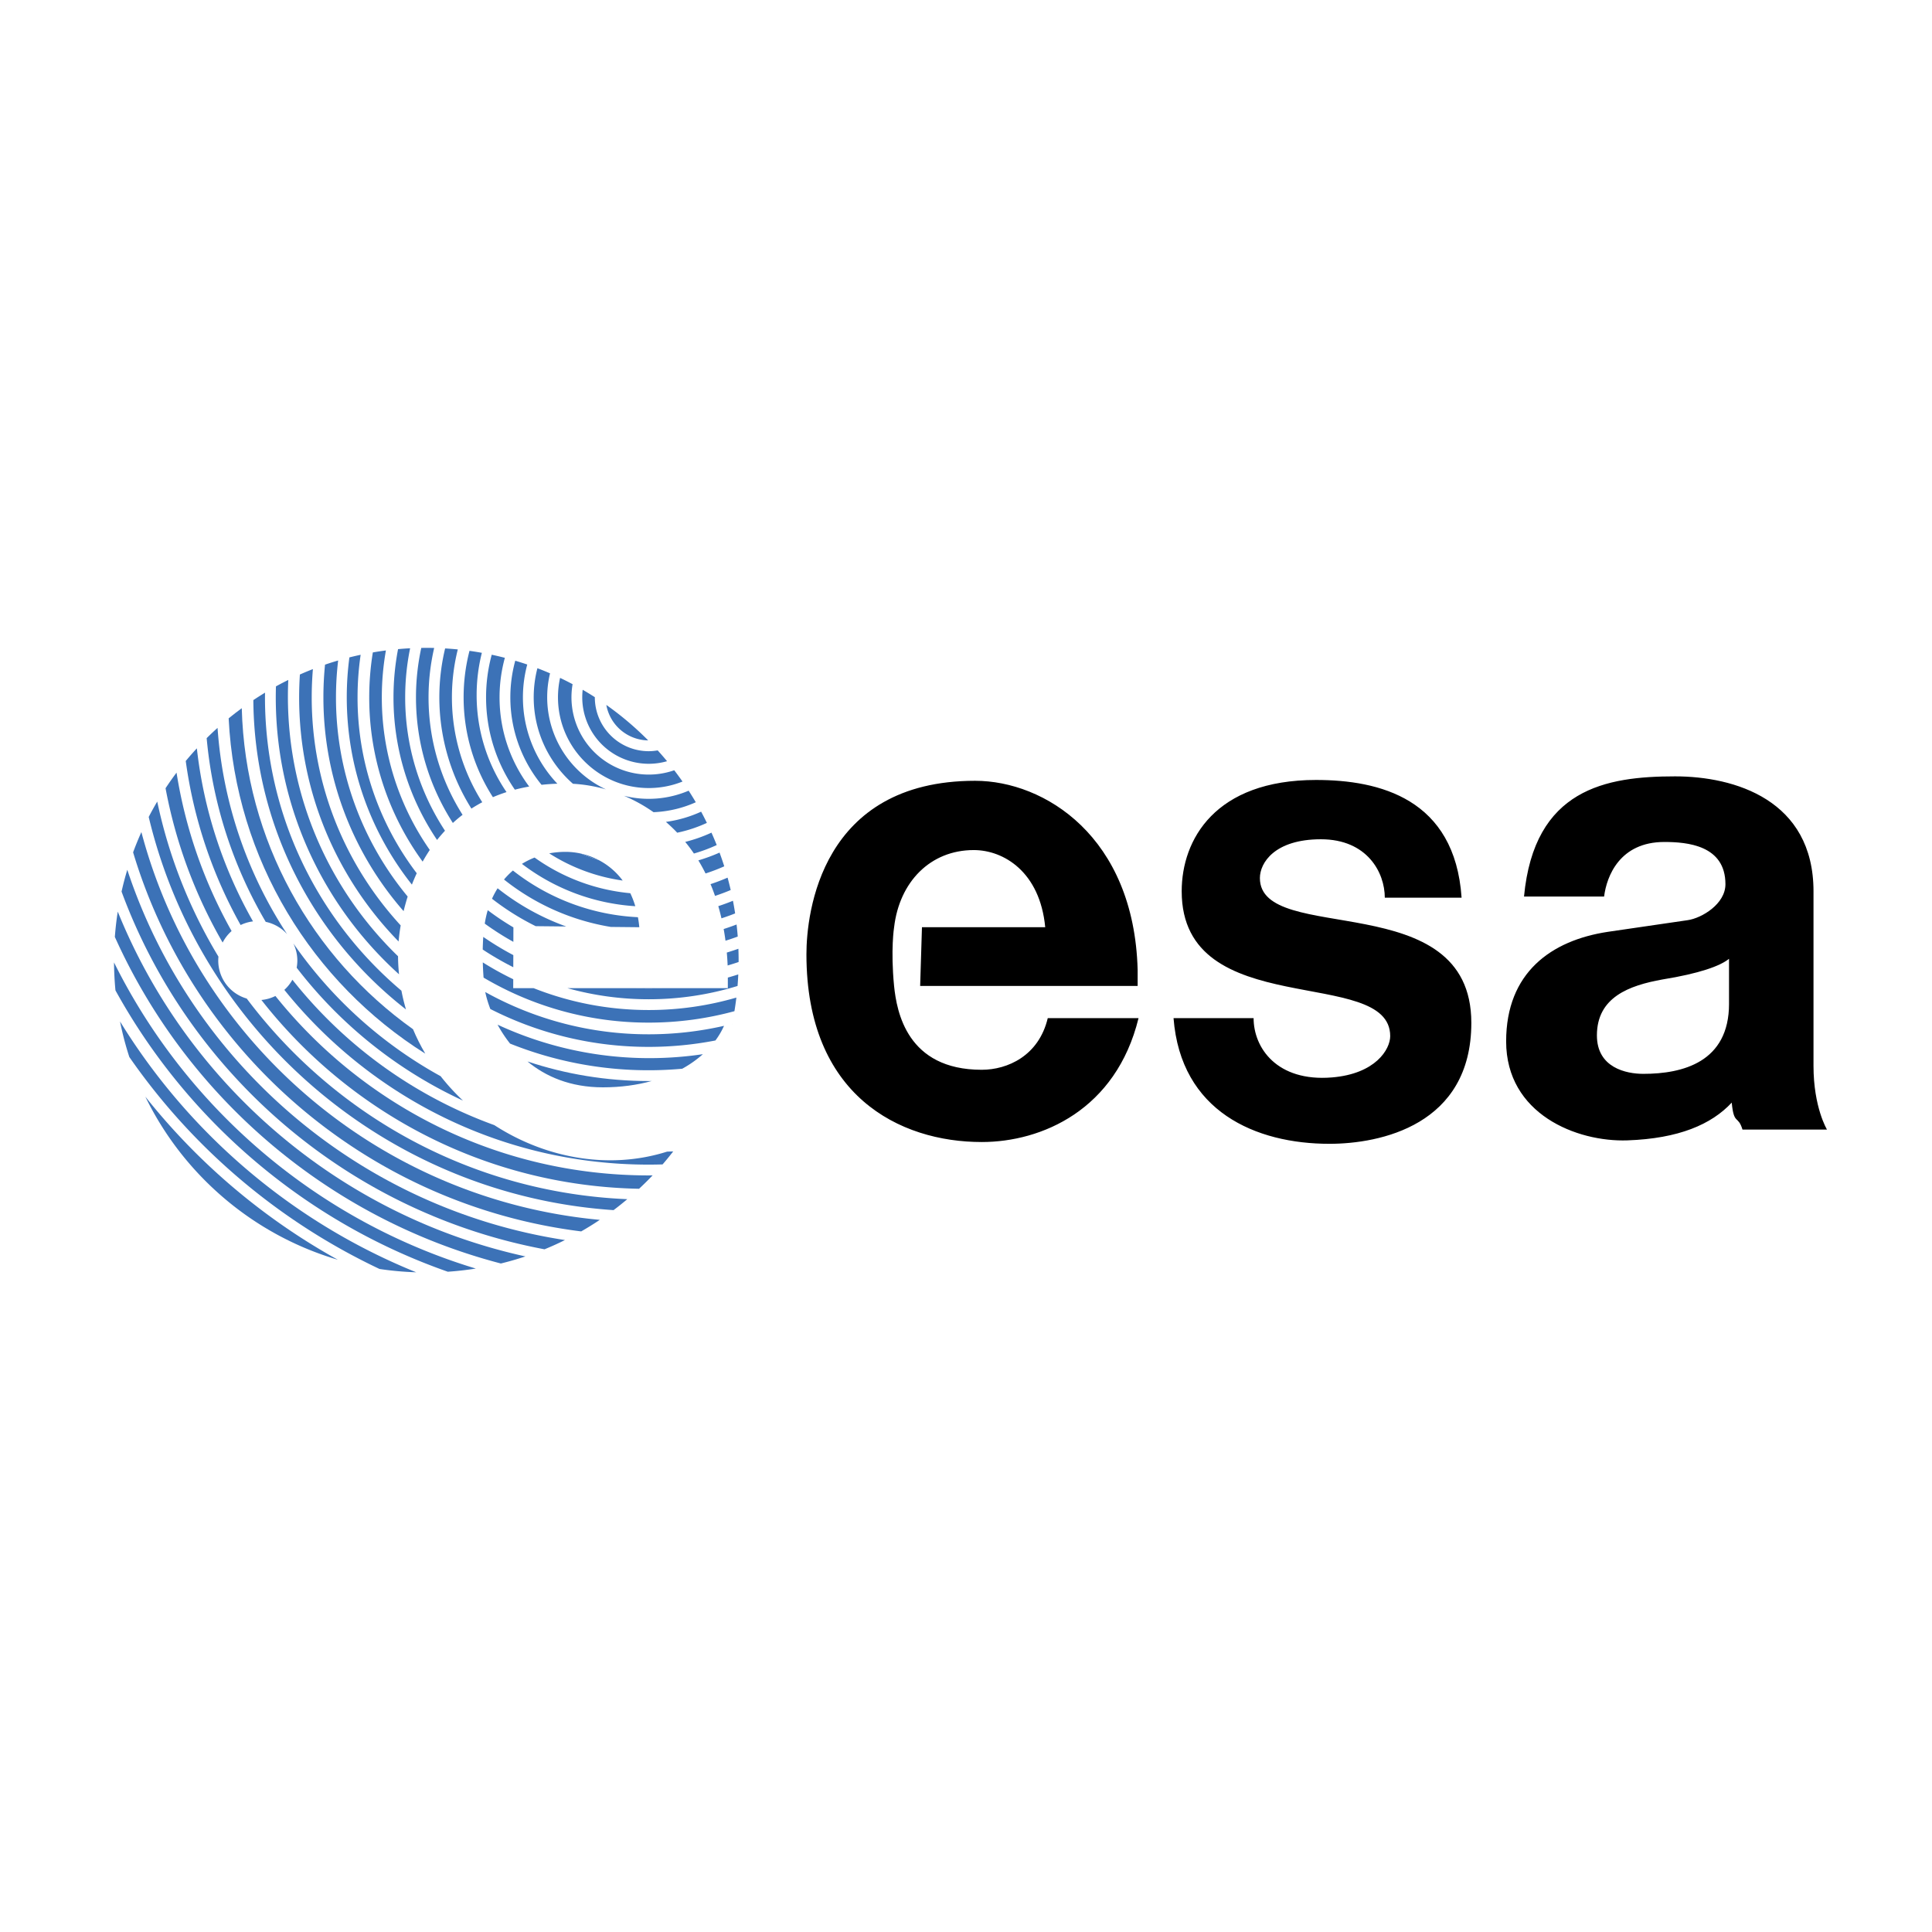 <svg xmlns="http://www.w3.org/2000/svg" width="2500" height="2500" viewBox="0 0 192.756 192.756"><g fill-rule="evenodd" clip-rule="evenodd"><path fill="#fff" d="M0 0h192.756v192.756H0V0z"/><path d="M89.205 92.509c.528-4.505 3.595-7.698 7.95-7.698 2.971 0 6.6 2.163 7.127 7.698H91.984l-.18 5.856h21.699v-1.608c-.359-13.291-9.289-18.857-16.217-18.857-15.376 0-16.828 13.193-16.828 17.312 0 14.094 9.283 18.728 17.488 18.728 6.004 0 13.404-3.215 15.646-12.36h-9.057c-.896 3.766-4.018 5.152-6.59 5.152-7.458 0-8.479-5.792-8.743-8.366-.356-3.663.003-5.857.003-5.857zM138.162 89.563c0-2.511-1.756-5.829-6.373-5.829-4.619 0-6.09 2.352-6.09 3.869 0 6.802 21.096.705 21.096 14.445 0 10.224-9.113 12.07-14.156 12.07-7.352 0-14.83-3.215-15.555-12.54h7.988c0 2.968 2.33 6.366 7.811 5.918 4.359-.356 5.818-2.806 5.818-4.125 0-7.083-20.803-1.323-20.803-14.449 0-5.145 3.318-11.105 13.404-11.105 6.318 0 13.852 1.853 14.521 11.746h-7.661zM172.506 100.144c0 5.829-4.623 6.994-8.549 6.994-1.709 0-4.633-.604-4.633-3.836 0-3.825 3.24-4.985 6.533-5.579 3.672-.593 5.762-1.338 6.648-2.063v4.484h.001zm8.428-11.208c0-9.146-7.891-11.478-13.811-11.478-6.902 0-14.059 1.241-15.072 11.993h7.99c.254-2.045 1.572-5.447 6.006-5.447 2.279 0 6.1.323 6.1 4.214 0 1.979-2.373 3.389-3.766 3.587l-7.98 1.166c-5.637.857-10.133 4.065-10.133 10.925 0 7.256 7.043 10.056 12.105 9.878 5.111-.18 8.375-1.589 10.402-3.766.219 2.282.617 1.198 1.074 2.689h8.43s-1.346-2.206-1.346-6.361v-17.4h.001z"/><path d="M14.5 109.414c3.797 7.801 10.753 13.778 19.204 16.271A64.452 64.452 0 0 1 14.5 109.414z" fill="#3c72b7"/><path d="M37.866 126.606c1.199.18 2.42.291 3.66.33-12.321-4.987-22.669-13.826-29.551-25.026.241 1.209.552 2.394.928 3.548a63.295 63.295 0 0 0 24.963 21.148zM44.679 126.88c.942-.064 1.873-.17 2.791-.316-15.818-4.782-28.853-15.968-36.094-30.542.007.939.054 1.87.143 2.788 7.164 13.006 18.957 23.102 33.16 28.07z" fill="#3c72b7"/><path d="M49.972 126.059a30.951 30.951 0 0 0 2.448-.706c-18.536-4.071-33.697-17.143-40.671-34.401-.13.832-.227 1.674-.29 2.526 7.171 15.95 21.295 28.096 38.513 32.581z" fill="#3c72b7"/><path d="M54.327 124.643a30.424 30.424 0 0 0 2.04-.923c-20.524-3.142-37.296-17.674-43.667-36.941-.216.715-.407 1.44-.572 2.176 6.728 18.245 22.68 32.024 42.199 35.688z" fill="#3c72b7"/><path d="M57.985 122.858a31.651 31.651 0 0 0 1.86-1.153C37.753 119.663 19.64 103.9 14.106 83.017a30.793 30.793 0 0 0-.826 2.022c6.019 20.041 23.426 35.154 44.705 37.819z" fill="#3c72b7"/><path d="M21.775 95.84c0-.133.007-.264.02-.394a49.768 49.768 0 0 1-6.108-15.473 30.872 30.872 0 0 0-.85 1.534c5.119 21.467 23.732 37.696 46.378 39.228.468-.352.924-.717 1.371-1.093-15.527-.652-29.227-8.368-37.97-20.017a3.944 3.944 0 0 1-2.841-3.785z" fill="#3c72b7"/><path d="M63.759 118.604a31.64 31.64 0 0 0 1.354-1.338c-.129.001-.259.005-.388.005-15.07 0-28.505-6.99-37.247-17.902a3.92 3.92 0 0 1-1.397.399c8.793 11.234 22.376 18.54 37.678 18.836zM23.106 92.891a47.391 47.391 0 0 1-5.493-15.805c-.38.507-.745 1.026-1.096 1.556a48.696 48.696 0 0 0 5.696 15.396 3.94 3.94 0 0 1 .893-1.147zM19.64 74.66c-.381.412-.751.833-1.108 1.265a46.312 46.312 0 0 0 5.475 16.366 3.904 3.904 0 0 1 1.236-.364A45.08 45.08 0 0 1 19.64 74.66z" fill="#3c72b7"/><path d="M28.646 93.2a42.887 42.887 0 0 1-6.941-20.579c-.371.333-.732.674-1.086 1.025a44.01 44.01 0 0 0 5.893 18.328c.84.172 1.58.613 2.134 1.226zM64.726 78.624a9.037 9.037 0 0 0 3.368-.649 30.669 30.669 0 0 0-.825-1.126 7.712 7.712 0 0 1-10.142-8.588 31.628 31.628 0 0 0-1.248-.628 9.076 9.076 0 0 0-.209 1.935c-.001 5.001 4.054 9.056 9.056 9.056z" fill="#3c72b7"/><path d="M64.726 76.203c.634 0 1.246-.091 1.827-.257a30.868 30.868 0 0 0-.935-1.079c-.291.048-.587.08-.892.08a5.38 5.38 0 0 1-5.38-5.38v-.01a32.356 32.356 0 0 0-1.212-.739 6.634 6.634 0 0 0 6.592 7.385z" fill="#3c72b7"/><path d="M64.669 73.869a31.376 31.376 0 0 0-4.176-3.538 4.302 4.302 0 0 0 4.176 3.538zM66.02 98.589h-2.604a28.46 28.46 0 0 0 2.604 0zM57.981 85.167c.569.245 1.154.459 1.753.643a7.163 7.163 0 0 0-1.753-.643zM49.32 112.255a45.469 45.469 0 0 1-20.148-14.506c-.21.381-.483.72-.803 1.01 8.545 10.631 21.655 17.436 36.357 17.436.461 0 .921-.009 1.38-.021.366-.424.72-.857 1.063-1.3-.203.011-.407.017-.611.024-5.847 1.848-12.187.628-17.238-2.643z" fill="#3c72b7"/><path d="M43.962 107.373a43.345 43.345 0 0 1-14.694-13.25c.252.52.398 1.101.398 1.717 0 .242-.025.479-.067.709a44.473 44.473 0 0 0 16.594 13.258 21.426 21.426 0 0 1-2.231-2.434z" fill="#3c72b7"/><path d="M24.121 70.657c-.444.326-.881.664-1.308 1.013.696 14.105 8.358 26.377 19.616 33.452-.459-.78-.87-1.593-1.222-2.436-10.073-7.166-16.738-18.81-17.086-32.029zM52.626 105.902c1.802 1.491 4.256 2.581 7.526 2.581 1.78 0 3.41-.228 4.867-.631l-.294.003c-4.228 0-8.295-.687-12.099-1.953z" fill="#3c72b7"/><path d="M26.437 69.567c0-.154.004-.307.006-.46-.395.239-.784.487-1.167.742.088 12.544 6.03 23.697 15.229 30.863a19.288 19.288 0 0 1-.454-1.869c-8.324-7.024-13.614-17.531-13.614-29.276zM73.042 102.155l-.019.005.014.017.005-.022zM64.726 104.448c2.275 0 4.498-.223 6.652-.639a7.75 7.75 0 0 0 .858-1.462 33.732 33.732 0 0 1-7.51.845 33.47 33.47 0 0 1-16.312-4.217c.1.486.265 1.063.507 1.693a34.719 34.719 0 0 0 15.805 3.78z" fill="#3c72b7"/><path d="M31.1 69.567c0-.947.041-1.885.118-2.812-.438.171-.87.352-1.298.541a35.587 35.587 0 0 0-.076 2.271c0 9.481 3.785 18.078 9.924 24.365.042-.486.109-1.026.208-1.604-5.51-5.989-8.876-13.981-8.876-22.761zM51.207 97.699a31.01 31.01 0 0 1-3.038-1.68c.012.465.037.972.077 1.517a32.3 32.3 0 0 0 16.479 4.491c2.959 0 5.826-.399 8.55-1.141.074-.45.138-.902.193-1.358a31.19 31.19 0 0 1-8.743 1.243c-4.057 0-7.932-.774-11.487-2.183h-2.035l.004-.889z" fill="#3c72b7"/><path d="M33.521 69.567c0-1.242.075-2.466.216-3.67-.44.129-.877.267-1.309.415a33.042 33.042 0 0 0-.162 3.255c0 8.17 3.02 15.635 8.002 21.34.114-.473.248-.961.406-1.459a31.076 31.076 0 0 1-7.153-19.881z" fill="#3c72b7"/><path d="M35.673 69.567c0-1.44.106-2.855.309-4.239-.377.08-.751.167-1.123.261a30.353 30.353 0 0 0-.262 3.978c0 7.061 2.43 13.554 6.498 18.69.146-.376.308-.755.483-1.134a28.916 28.916 0 0 1-5.905-17.556zM66.02 98.589a27.802 27.802 0 0 1-2.604 0h-6.805a30.122 30.122 0 0 0 8.114 1.107 30.15 30.15 0 0 0 8.86-1.325c.031-.383.056-.767.073-1.153-.344.111-.692.217-1.042.314v1.057H66.02zM51.214 95.291a29.07 29.07 0 0 1-2.998-1.816 23.96 23.96 0 0 0-.054 1.261A30.179 30.179 0 0 0 51.21 96.5l.004-1.209z" fill="#3c72b7"/><path d="M38.094 69.567c0-1.594.141-3.155.409-4.672-.438.056-.873.123-1.306.198a28.082 28.082 0 0 0-.359 4.475 27.76 27.76 0 0 0 5.33 16.397c.219-.393.455-.782.711-1.165a26.52 26.52 0 0 1-4.785-15.233zM73.69 95.981l.002-.186c0-.381-.009-.76-.023-1.138-.381.136-.767.262-1.156.38.037.421.065.851.083 1.289a26.17 26.17 0 0 0 1.094-.345zM51.223 92.525a26.682 26.682 0 0 1-2.56-1.715c-.127.429-.227.876-.298 1.341a27.992 27.992 0 0 0 2.853 1.817l.005-1.443zM56.488 92.435a24.23 24.23 0 0 1-6.841-3.811 8.444 8.444 0 0 0-.56 1.043 25.516 25.516 0 0 0 4.359 2.737l3.042.031z" fill="#3c72b7"/><path d="M40.425 69.567c0-1.675.17-3.311.493-4.89-.404.021-.804.051-1.204.087a25.595 25.595 0 0 0-.455 4.803 25.352 25.352 0 0 0 4.347 14.235c.248-.313.512-.621.791-.919a24.186 24.186 0 0 1-3.972-13.316zM73.604 93.441c-.03-.403-.07-.805-.115-1.204a23.37 23.37 0 0 1-1.289.452c.069.381.13.77.183 1.167a23.37 23.37 0 0 0 1.221-.415zM73.344 91.132a29.194 29.194 0 0 0-.218-1.263c-.478.198-.967.374-1.461.538.115.395.22.801.316 1.216.46-.151.916-.312 1.363-.491zM63.784 92.509c-.033-.347-.079-.68-.138-1a21.857 21.857 0 0 1-12.472-4.657 7.776 7.776 0 0 0-.889.898 23.106 23.106 0 0 0 10.656 4.73l2.843.029z" fill="#3c72b7"/><path d="M42.756 69.567c0-1.693.198-3.338.561-4.921-.261-.007-.522-.01-.784-.01-.168 0-.335.004-.503.007a23.295 23.295 0 0 0-.528 4.925c0 4.62 1.354 8.921 3.68 12.539.307-.282.629-.554.969-.813a21.865 21.865 0 0 1-3.395-11.727zM62.885 89.116a19.52 19.52 0 0 1-9.55-3.558 7.689 7.689 0 0 0-1.26.632 20.778 20.778 0 0 0 11.309 4.222 9.024 9.024 0 0 0-.499-1.296z" fill="#3c72b7"/><path d="M45.088 69.567c0-1.647.205-3.246.587-4.774a30.956 30.956 0 0 0-1.265-.099 20.877 20.877 0 0 0 2.622 15.981 14.12 14.12 0 0 1 1.083-.636 19.552 19.552 0 0 1-3.027-10.472zM72.903 88.798a33.323 33.323 0 0 0-.312-1.236c-.554.243-1.123.457-1.702.649.161.378.309.772.45 1.174.53-.177 1.053-.369 1.564-.587zM71.507 84.312a31.483 31.483 0 0 0-.524-1.239 14.77 14.77 0 0 1-2.618.923c.301.369.591.754.867 1.161a16.25 16.25 0 0 0 2.275-.845zM49.84 69.567c0-1.363.187-2.683.53-3.937-.433-.112-.87-.214-1.311-.308a16.242 16.242 0 0 0-.564 4.245c0 3.425 1.063 6.6 2.874 9.219.459-.121.935-.225 1.429-.311a14.826 14.826 0 0 1-2.958-8.908z" fill="#3c72b7"/><path d="M52.172 69.567c0-1.13.152-2.225.432-3.267a29.18 29.18 0 0 0-1.197-.38 13.836 13.836 0 0 0-.49 3.647 13.75 13.75 0 0 0 3.114 8.734 21.1 21.1 0 0 1 1.576-.111 12.504 12.504 0 0 1-3.435-8.623zM67.566 83.079a13.71 13.71 0 0 0 2.96-.98c-.185-.376-.375-.75-.574-1.118A12.49 12.49 0 0 1 66.437 82c.388.336.765.695 1.129 1.079zM69.419 80.041a30.294 30.294 0 0 0-.711-1.155 10.159 10.159 0 0 1-6.458.508c1.01.427 2.003.969 2.951 1.638a11.41 11.41 0 0 0 4.218-.991z" fill="#3c72b7"/><path d="M54.593 69.567c0-.823.1-1.622.285-2.388-.416-.18-.836-.35-1.26-.512-.241.926-.37 1.897-.37 2.899 0 3.442 1.517 6.528 3.917 8.632 1.074.059 2.184.241 3.295.56a10.131 10.131 0 0 1-5.867-9.191zM47.554 69.344c0-1.454.182-2.864.521-4.212-.409-.074-.82-.141-1.234-.198a18.534 18.534 0 0 0-.586 4.634c0 3.672 1.076 7.091 2.923 9.967.434-.186.885-.355 1.358-.507a17.136 17.136 0 0 1-2.982-9.684zM59.734 85.81a16.969 16.969 0 0 1-1.753-.643 7.09 7.09 0 0 0-1.55-.177c-.565 0-1.111.052-1.634.15a18.342 18.342 0 0 0 7.328 2.713 7.008 7.008 0 0 0-2.391-2.043zM72.26 86.432a31.994 31.994 0 0 0-.471-1.369c-.682.305-1.389.562-2.114.778.253.416.493.853.719 1.306.637-.207 1.26-.444 1.866-.715zM28.724 69.478c0-.549.014-1.095.039-1.639-.416.205-.827.418-1.232.641-.01.361-.017.724-.017 1.087 0 10.969 4.747 20.828 12.297 27.639a19.427 19.427 0 0 1-.099-1.801c-6.775-6.561-10.988-15.751-10.988-25.927zM49.644 102.232c.34.627.754 1.267 1.246 1.888a37.092 37.092 0 0 0 13.836 2.659c1.125 0 2.239-.053 3.339-.151a11.175 11.175 0 0 0 2.062-1.452 36.197 36.197 0 0 1-5.312.394 35.967 35.967 0 0 1-15.171-3.338z" fill="#3c72b7"/></g></svg>
